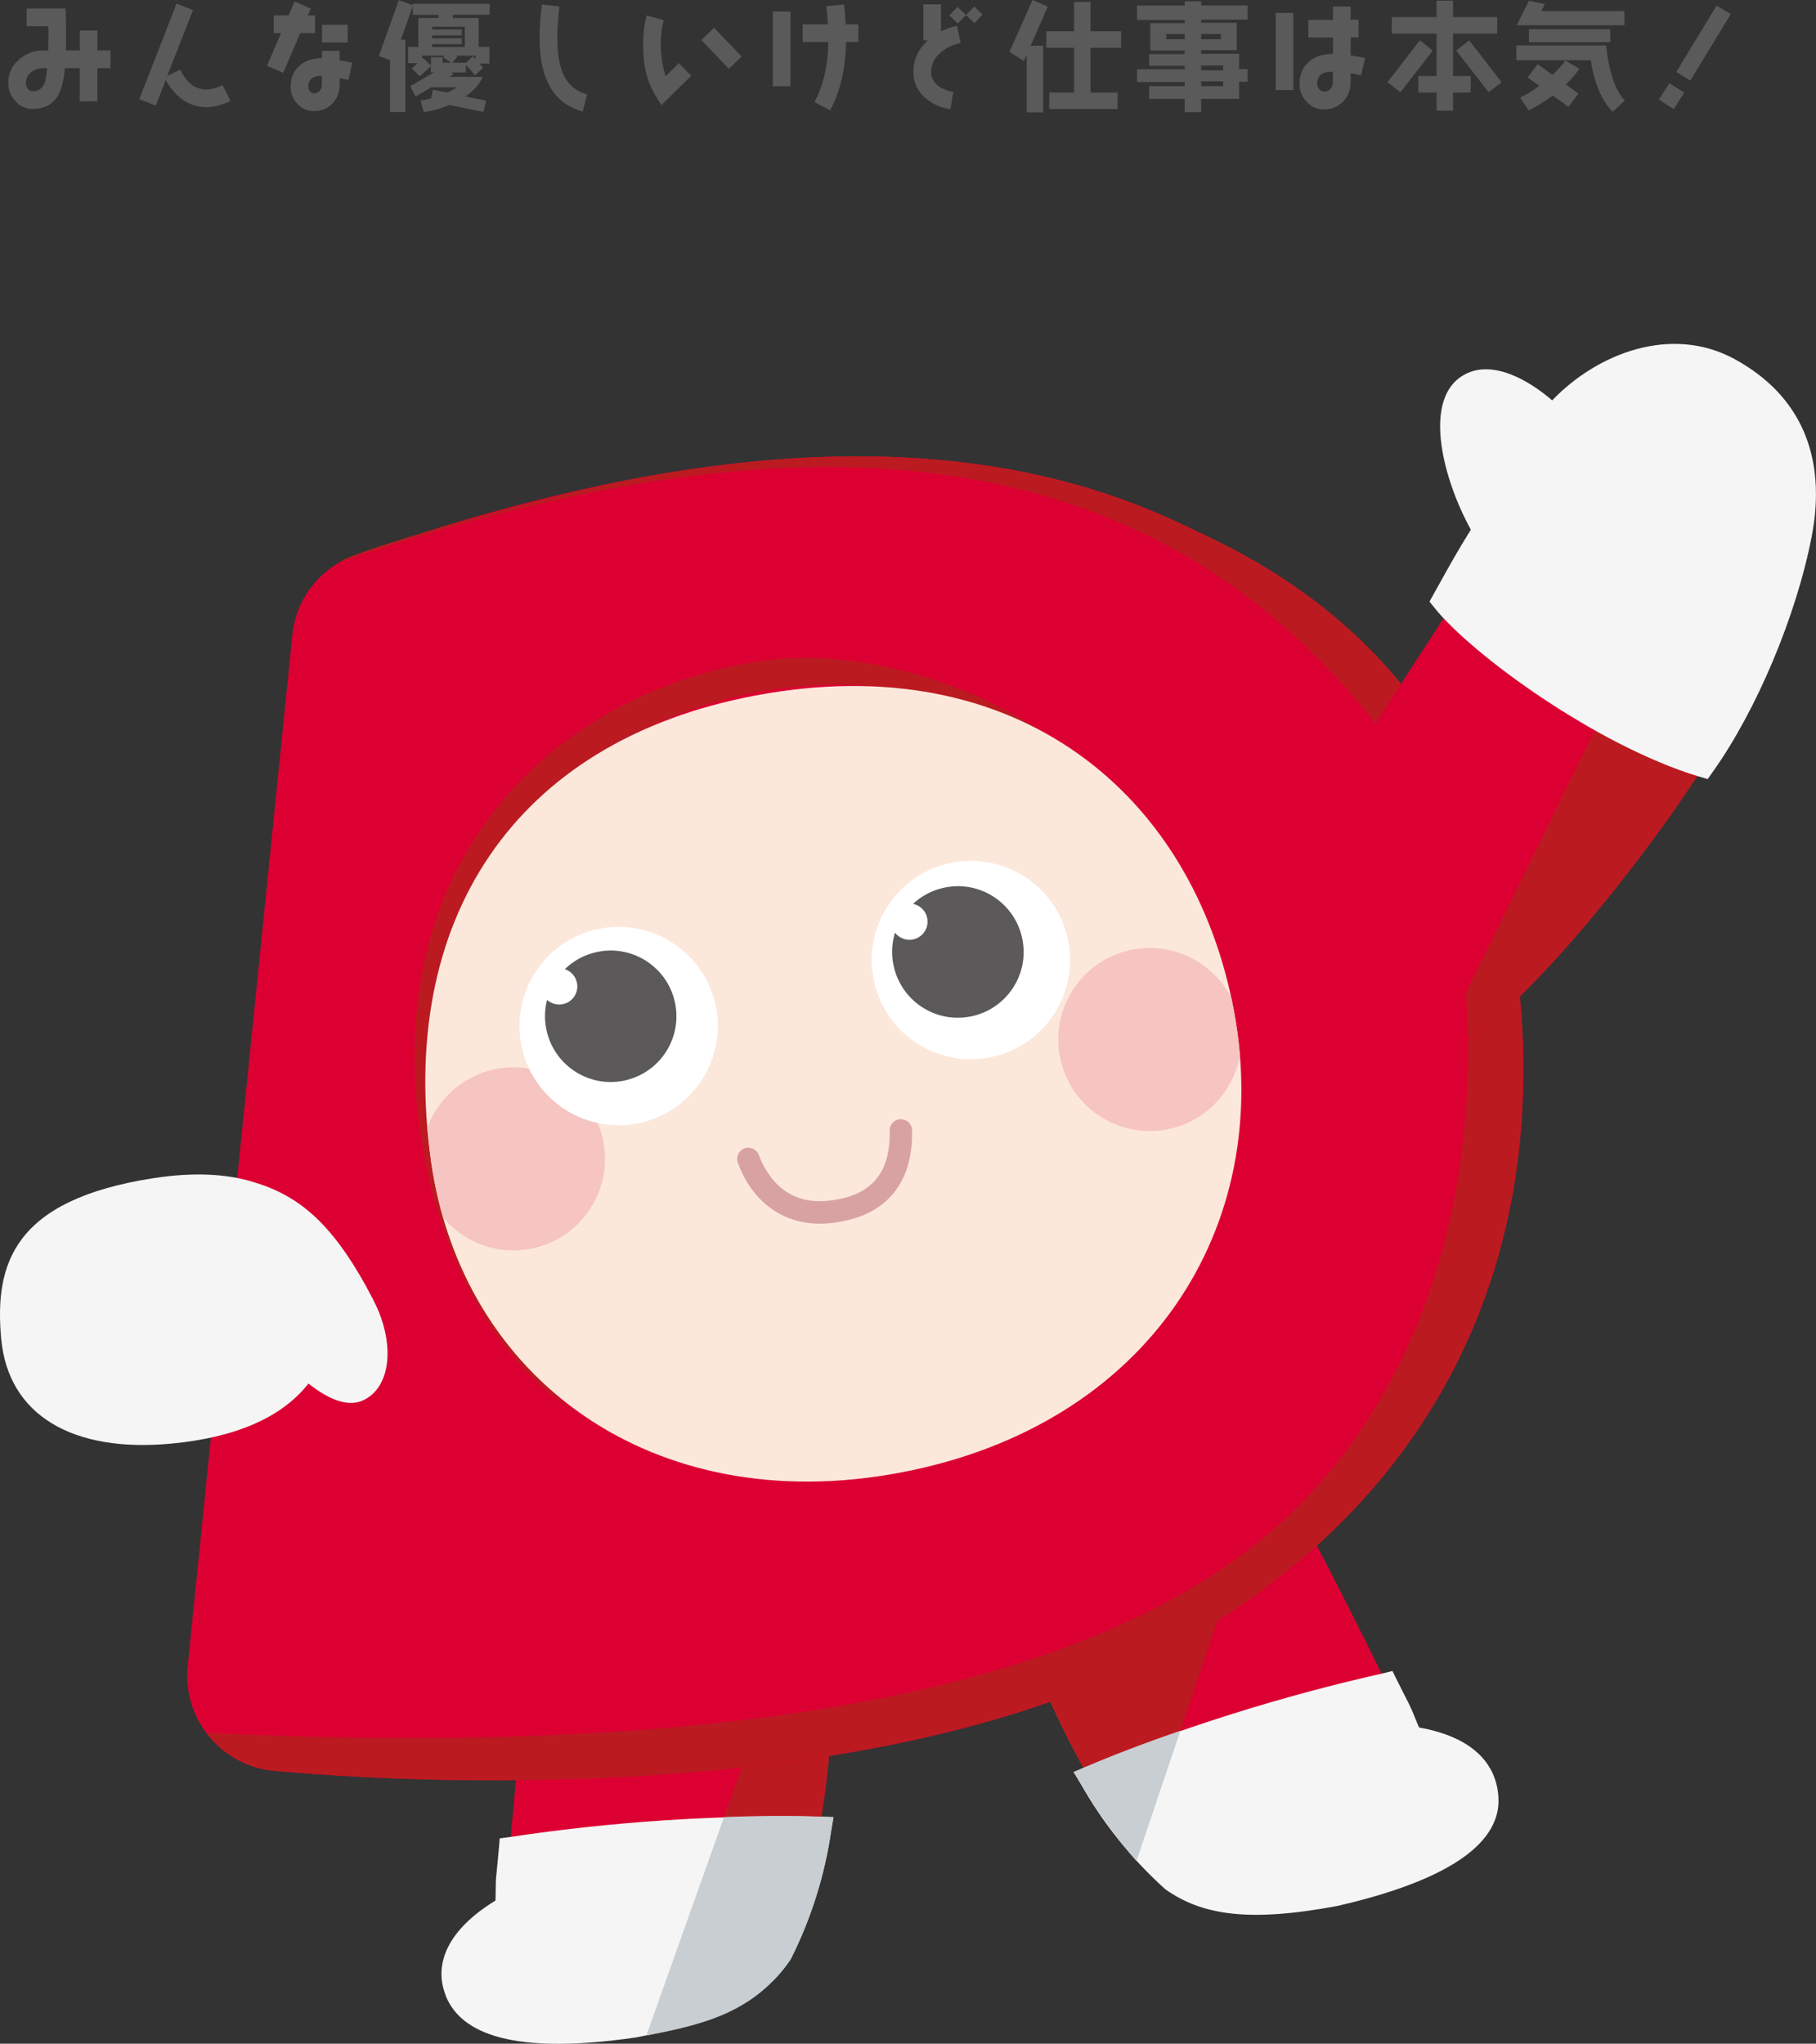 <?xml version="1.0" encoding="UTF-8"?><svg id="_レイヤー_2" xmlns="http://www.w3.org/2000/svg" xmlns:xlink="http://www.w3.org/1999/xlink" viewBox="0 0 216 243.01"><rect x="0" y="0" width="216" height="243.01" fill="#333333" stroke="none"/><defs><style>.cls-1{fill:none;}.cls-2{clip-path:url(#clippath);}.cls-3{fill:#f6c4c1;}.cls-4{fill:#f5f5f5;}.cls-5{fill:#fff;}.cls-6{fill:#fce7db;}.cls-7{fill:#bc1a21;}.cls-8{fill:#dc0032;}.cls-9{fill:#d8a2a2;}.cls-10{fill:#c8ced1;}.cls-11{fill:#5b5959;}.cls-12{fill:#5a5a5a;}.cls-13{isolation:isolate;}</style><clipPath id="clippath"><path id="SVGID" class="cls-1" d="m51.27,138.06c3.65,25.87,26.34,42.57,55.72,37.06,29.75-5.58,44.58-29.28,39.77-54.96-4.81-25.68-25.73-43.31-56.85-37.47-28.99,5.43-42.64,26.99-38.63,55.37"/></clipPath></defs><g id="_レイヤー_1-2"><g><g id="_みんな優しいけど仕事は本気_"><g class="cls-13"><path class="cls-12" d="m11.58,8.1v3.94h-2.1v-3.94h-1.76c-.13,1.5-.42,2.62-.88,3.36-.63,1-1.61,1.49-2.97,1.49-.81,0-1.5-.31-2.06-.94-.55-.6-.83-1.3-.83-2.13,0-1.13.42-2.06,1.27-2.8.81-.71,1.79-1.08,2.93-1.08h.55c.01-.59.03-1.11.03-1.54,0-.13,0-.57-.01-1.34h-2.59V1.01h4.64c.06,1.79.07,3.46.04,4.99h1.65v-2.37h2.1v2.37h1.55v2.1h-1.55Zm-6.4,0c-.56,0-1.04.15-1.44.46-.43.34-.66.77-.66,1.32,0,.24.07.45.22.66.15.21.34.31.56.31.69,0,1.16-.31,1.43-.92.13-.32.24-.94.31-1.82h-.42Z"/><path class="cls-12" d="m24.56,12.75c-1.05,0-2-.31-2.87-.92-.78-.56-1.44-1.33-1.98-2.31l-1.18,3.04-1.96-.77L21,.43l1.96.77-3.07,7.83,1.55-.74c.76,1.57,1.79,2.35,3.11,2.35.6,0,1.25-.18,1.93-.53l.94,1.89c-1,.49-1.95.74-2.87.74Z"/><path class="cls-12" d="m35.71,3.94l-2.02,4.72-1.93-.83,1.67-3.89h-.87V1.83h1.76l.71-1.65,1.93.83-.36.83h.87v2.1h-1.76Zm5.73,5.57l-1.05-.22v.81c0,.87-.28,1.6-.85,2.21-.57.6-1.3.9-2.17.9-.79,0-1.44-.28-1.99-.85-.55-.59-.81-1.26-.81-2.06,0-1.05.36-1.89,1.09-2.51.69-.59,1.55-.88,2.63-.88v-.87h2.1v1.11c.43.08.94.2,1.51.32l-.46,2.04Zm-3.15-.5c-1.08,0-1.63.43-1.63,1.29,0,.21.07.39.21.56.13.17.29.25.49.25.27,0,.49-.1.67-.31.17-.2.25-.43.25-.7v-1.09Zm.01-3.96v-2.1h3.05v2.1h-3.05Z"/><path class="cls-12" d="m53.89,1.75l-.03.39h3.08v3.43h1.27v2h-1.18l.43.49-.95.9-1.09-1.25v.9h-1.67l.18.22-.5.31h3.96c-.31.83-.98,1.61-2.03,2.33l2.45.5-.31,1.34-4.05-.83c-1.08.46-2.09.74-3.04.84l-.39-1.36c.39-.06.81-.14,1.25-.25l.22-1.05,1.72.35c.43-.2.81-.41,1.15-.63h-3.05l-1.88,1.11-.62-1.25,2.82-1.64h-.39v-.74l-1.29,1.21-.98-.92.69-.64h-1.12v-1.93h1.21v-3.43h2.39l.03-.39h-3.07V.73l-1.42,3.98h.53v8.61h-1.82v-6.18l-1.33-.48L47.43.03l1.68.6v-.18h9.13v1.3h-4.36Zm-1.16,5.06l.15-.2h-2.67v.41l.13-.11.92.87v-.98h1.39v.66h1.02l-.94-.64Zm-1.33-3.64v.34h3.52v.7h-3.52v.34h3.52v.7h-3.52v.34h3.88v-2.41h-3.88Zm5.17,3.45h-2.26l.11.07-.6.77h1.61l.83-.78.31.36v-.42Z"/><path class="cls-12" d="m69.29,13.25c-3.4-.91-5.11-3.81-5.11-8.71,0-1.13.08-2.48.27-4.01l2.09.24c-.17,1.42-.25,2.66-.25,3.77,0,1.7.21,3.04.62,4.06.57,1.39,1.54,2.25,2.93,2.62l-.53,2.03Z"/><path class="cls-12" d="m78.67,12.51c-.84-1.27-1.42-2.42-1.71-3.45-.31-1.01-.46-2.28-.46-3.81,0-1.26.14-2.4.43-3.42l2.02.57c-.24.85-.35,1.79-.35,2.84,0,1.39.2,2.66.57,3.82l1.58-1.55,1.47,1.5-3.56,3.49Zm8.03-4.33l-3.28-3.42,1.51-1.46,3.28,3.42-1.51,1.46Z"/><path class="cls-12" d="m91.92,10.27V1.37h2.1v8.89h-2.1Zm8.7-5.27c-.04,3.15-.67,5.85-1.88,8.12l-1.86-.98c1.05-1.97,1.6-4.36,1.64-7.14h-3.05v-2.1h3.01c-.04-.69-.11-1.42-.18-2.17l2.09-.2c.1.85.15,1.64.2,2.37h1.5v2.1h-1.46Z"/><path class="cls-12" d="m111.87,6.26c-.74.64-1.12,1.41-1.12,2.31,0,.66.28,1.21.85,1.64.48.36,1.08.6,1.79.71l-.35,2.07c-1.26-.21-2.28-.69-3.07-1.42-.88-.81-1.33-1.82-1.33-3.04,0-1.43.58-2.68,1.72-3.73h-.53V.52h2.1v3.21c.6-.31,1.25-.53,1.91-.66l.42,2.06c-.94.18-1.74.56-2.4,1.13Zm4.02-3.5l-.99-.97-.98,1.01-1-.97.97-1.01,1.01.97.98-1.01.99.97-.98,1.01Z"/><path class="cls-12" d="m122.58,5.43h1.5v7.93h-1.96v-6.84l-.34.74-1.71-1.09,2.75-6.18,1.81.8-2.04,4.64Zm7.13.25v5.32h3.22v1.96h-8.12v-1.96h2.94v-5.32h-3.29v-1.96h3.29V.22h1.96v3.5h3.64v1.96h-3.64Z"/><path class="cls-12" d="m147.38,9.74v2.02h-4.51v1.57h-1.96v-1.57h-4.23v-1.51h4.23v-.5h-5.67v-1.51h5.67v-.43h-4.23v-1.37h4.23v-.43h-4.09v-3.26h4.09v-.38h-5.67V.66h5.67V.15h1.96v.5h5.53v1.68h-5.53v.38h4.23v3.26h-4.23v.43h4.51v1.81h1.02v1.51h-1.02Zm-6.47-5.7h-2.2v.63h2.2v-.63Zm4.3,0h-2.34v.63h2.34v-.63Zm-2.34,3.75v.57h2.62v-.57h-2.62Zm2.62,1.88h-2.62v.57h2.62v-.57Z"/><path class="cls-12" d="m151.73,10.72V1.54h2.1v9.17h-2.1Zm10.17-1.76c-.41-.1-.81-.17-1.25-.24v1.04c0,.91-.29,1.68-.9,2.31s-1.36.94-2.27.94c-.81,0-1.5-.29-2.06-.9-.57-.62-.85-1.32-.85-2.14,0-1.13.39-2.02,1.16-2.66.74-.63,1.68-.92,2.82-.88v-1.97h-2.93v-2.1h2.93V.77h2.1v1.57h.94v2.1h-.94v2.14c.6.1,1.18.2,1.71.31l-.46,2.06Zm-3.35-.43h-.2c-1.12,0-1.68.48-1.68,1.44,0,.24.08.45.24.64.15.2.35.29.57.29.31,0,.56-.11.77-.34.2-.22.29-.49.29-.81v-1.23Z"/><path class="cls-12" d="m166.57,10.98l-1.54-1.21,3.85-4.97,1.54,1.21-3.85,4.97Zm6.26-6.98v5.04h2.1v1.96h-2.1v2.17h-1.96v-2.17h-2.17v-1.96h2.17v-5.04h-5.32v-1.96h5.32V.08h1.96v1.96h5.25v1.96h-5.25Zm4.23,6.98l-3.85-4.97,1.54-1.21,3.85,4.97-1.54,1.21Z"/><path class="cls-12" d="m191.82,13.29c-1.3-1.3-2.17-3.35-2.61-6.13h-8.85v-1.75h10.67c.35,3.17,1.09,5.35,2.23,6.54l-1.44,1.34Zm-11.42-10.29l1.46-2.91,1.89.39-.42.84h9.89v1.68h-12.82Zm5.84,7.04l1.5,1.09-1.19,1.57-1.86-1.34c-1,.74-1.95,1.33-2.87,1.76l-1.01-1.51c.69-.32,1.46-.8,2.28-1.4l-1.39-1.01,1.19-1.57,1.78,1.28c.66-.62,1.16-1.19,1.5-1.72l1.68.98c-.38.6-.92,1.22-1.61,1.88Zm-4.38-5.03v-1.54h9.67v1.54h-9.67Z"/><path class="cls-12" d="m199.07,12.97l-1.76-1.13,1.25-1.95,1.77,1.12-1.25,1.96Zm1.99-3.39l-1.68-1.02,4.8-7.9,1.68,1.02-4.8,7.9Z"/></g></g><g><path id="_パス_69" class="cls-8" d="m62.88,197.87c-.91,6.22-2.6,25.39-2.7,27.92-4.41,3.49-5.89,7.28-4.84,11.18,1.16,4.34,5.68,6.92,15.87,5.32,10.16-1.6,16.69-2.52,21.73-9.85,2.88-4.95,5.36-16.87,5.84-26.31l-35.9-8.26Z"/><path id="_パス_70" class="cls-7" d="m98.78,206.13l-8.46-1.94-13.11,37.11c6.87-1.29,11.77-3.08,15.74-8.86,2.88-4.95,5.36-16.87,5.84-26.31"/><path id="_パス_71" class="cls-8" d="m154.92,180.63c3.1,5.47,11.62,22.72,12.63,25.05,5.38,1.65,8.13,4.66,8.56,8.66.49,4.47-2.79,8.51-12.87,10.71-10.05,2.19-16.47,3.69-23.83-1.32-4.47-3.57-11.11-13.79-14.97-22.41l30.47-20.7Z"/><path id="_パス_72" class="cls-8" d="m22.33,198.07l12.45-122.62c.45-4.31,3.34-7.98,7.43-9.41,48.08-16.85,77.61-13.12,97.11-4.29,20.39,9.23,38.16,24.04,41.39,56.03,3.28,32.51-10.05,61.71-42.9,79.01-30.6,16.11-78.14,16.16-105.17,13.78-6.26-.56-10.88-6.08-10.33-12.34,0-.05,0-.11.02-.16"/><path id="_パス_82" class="cls-7" d="m49.66,131.94c1.65,15.57,8.28,28.96,18.51,35.91-8.21-7.06-14.25-20.03-15.82-33.66-3.28-28.61,14.86-49.06,40.77-52.35,17.35-2.2,29.71,4.45,38.45,12.23-7.44-10.13-26.45-17.41-40.31-15.57-23.47,3.12-44.97,21.7-41.61,53.44"/><path id="_パス_74" class="cls-6" d="m146.76,120.16c-4.81-25.68-25.73-43.31-56.85-37.47-28.99,5.43-42.64,26.99-38.64,55.37,3.65,25.87,26.34,42.57,55.72,37.06,29.75-5.58,44.58-29.28,39.77-54.96"/><g class="cls-2"><path id="_パス_75" class="cls-3" d="m147.45,121.6c-1.11-5.91-6.79-9.8-12.7-8.69s-9.8,6.79-8.69,12.7c1.11,5.91,6.79,9.8,12.7,8.69,5.91-1.11,9.8-6.79,8.69-12.7h0"/><path id="_パス_76" class="cls-3" d="m71.77,135.79c-1.11-5.91-6.79-9.8-12.7-8.69-5.91,1.11-9.8,6.79-8.69,12.7,1.11,5.91,6.79,9.8,12.7,8.69,5.91-1.11,9.8-6.79,8.69-12.7h0"/></g><path id="_パス_83" class="cls-7" d="m146.69,187.15l-22.25,14.16c3.84,8.58,6.96,13.69,11.22,18.53l11.03-32.69Z"/><path id="_パス_84" class="cls-4" d="m159.06,226.63c-10.58,1.98-16.11,1.08-20.45-1.98-4.03-3.63-7.45-7.89-10.11-12.62l-.8-1.32,1.42-.61c11.48-4.7,23.34-8.43,35.45-11.15l1.05-.26.48.97c.56,1.13,1.1,2.19,1.55,3.07.34.67.93,2.26,1.14,2.68,6.37,1.13,9.25,4.31,9.44,8.39.19,4.08-3.24,9.17-19.16,12.83"/><path id="_パス_85" class="cls-4" d="m53.01,237.26c-1.52-3.83.39-7.9,5.92-11.27.04-.47.01-2.17.09-2.91.1-.98.22-2.16.33-3.42l.09-1.07,1.07-.14c12.27-1.85,24.67-2.67,37.08-2.44l1.54.06-.26,1.52c-.77,5.37-2.41,10.58-4.86,15.42-2.94,4.42-7.77,7.27-18.35,9.25-16.17,2.36-21.15-1.18-22.66-4.99"/><path id="_パス_87" class="cls-10" d="m140.4,205.8c-4.09,1.39-7.83,2.82-11.28,4.3l-1.42.61.8,1.32c1.94,3.28,4.18,6.38,6.67,9.26l5.23-15.5Z"/><path id="_パス_88" class="cls-10" d="m99.14,216.07l-1.54-.06c-3.58-.13-7.39-.11-11.48.05l-9.24,25.97c7.13-1.34,12.91-2.86,17.2-9.11,2.42-4.82,4.04-10,4.8-15.33l.26-1.52Z"/><g><path id="_パス_78" class="cls-5" d="m127.07,111.98c-1.2-6.4-7.36-10.62-13.77-9.42-6.4,1.2-10.62,7.36-9.42,13.77,1.2,6.4,7.36,10.62,13.77,9.42,6.4-1.2,10.62-7.36,9.42-13.77"/><path id="_パス_79" class="cls-11" d="m121.62,111.76c-.79-4.25-4.88-7.05-9.12-6.25-4.25.79-7.05,4.88-6.25,9.12.79,4.25,4.88,7.05,9.12,6.25h.01c4.24-.8,7.04-4.88,6.24-9.12"/><path id="_パス_90" class="cls-5" d="m110.29,109.19c-.22-1.17-1.35-1.94-2.52-1.72s-1.94,1.35-1.72,2.52c.22,1.17,1.35,1.94,2.52,1.72s1.94-1.35,1.72-2.52h0"/></g><g><path id="_パス_80" class="cls-5" d="m85.18,119.83c-1.2-6.4-7.36-10.62-13.77-9.42-6.4,1.2-10.62,7.36-9.42,13.77,1.2,6.4,7.36,10.62,13.77,9.42h0c6.4-1.2,10.62-7.36,9.42-13.77h0"/><path id="_パス_81" class="cls-11" d="m80.32,119.4c-.79-4.24-4.88-7.04-9.12-6.24-4.24.79-7.04,4.88-6.24,9.12s4.88,7.04,9.12,6.24h0c4.24-.79,7.04-4.88,6.24-9.12"/><path id="_パス_91" class="cls-5" d="m68.63,116.89c-.22-1.17-1.35-1.94-2.52-1.72s-1.94,1.35-1.72,2.52c.22,1.17,1.35,1.94,2.52,1.72s1.94-1.35,1.72-2.52h0"/></g><path class="cls-4" d="m44.47,154.69c-4.67-9.06-8.76-12.5-14.43-14.17-.03,0-.05,0-.07-.02-3.08-.92-6.96-1.15-11.77-.4C1.63,142.68-.7,150.26.15,159.26c.86,9,8.45,13.51,20.26,12.39,7.47-.71,13.05-3.02,16.28-7.14,2.14,1.71,4.57,2.89,6.48,2.01,3.53-1.64,3.74-7.09,1.29-11.83Z"/><path class="cls-7" d="m180.71,117.78c-1.93-19.14-9.97-41.66-38.18-54.52-1.06-.52-2.13-1.02-3.2-1.51-14.85-6.73-35.54-10.5-65.81-4.46-9.46,1.89-31.78,8.28-32.96,9.49,48.12-16.41,94.89-19.24,125.03,21.86,10.46,14.26,16.89,61.07-10.4,89.67-22.04,23.09-69.02,30.71-130.64,27.73,1.87,2.49,4.74,4.22,8.09,4.52,27.03,2.38,74.57,2.34,105.17-13.78,32.85-17.3,46.18-46.5,42.9-79.01Z"/><path class="cls-9" d="m97.49,145.5c-4.45,0-8.04-2.65-9.73-7.24-.25-.69.1-1.45.79-1.71.69-.25,1.45.1,1.71.79.66,1.79,2.74,5.9,7.97,5.46,5.24-.43,7.72-3.16,7.59-8.36-.02-.73.56-1.34,1.3-1.36.72-.02,1.34.56,1.36,1.3.16,6.6-3.4,10.53-10.03,11.08-.32.03-.63.04-.95.04Z"/><path id="_パス_67" class="cls-8" d="m206.06,85.22c4.32-8.79-30.56-17.6-30.56-17.6l-11.92,18.45s-7.05,16.2-3.13,25.95c3.06,7.64,9.22,14.82,12.58,12.78,8.99-5.44,28.27-29.89,33.04-39.6"/><path id="_パス_68" class="cls-7" d="m174.25,118.23c.37,1.52.32,5.34.32,5.34,8.99-5.43,26.72-28.65,31.49-38.36,2.5-5.07-5.86,2.7-15.24-.69l-16.57,33.71Z"/><path id="_パス_86" class="cls-4" d="m202.09,92.34c-12.2-3.69-26.99-14.5-31.43-20.02l-.63-.79,1.2-2.16c1.09-1.97,2.22-4,3.72-6.39-3.24-5.84-5.7-15.1-1.2-18.17,3.55-2.42,8.31.57,10.87,2.8,5.41-5.65,14.23-9,21.72-4.9,7.82,4.27,10.98,11.56,9.15,21.07-1.81,9.39-6.53,20.64-11.76,27.99l-.62.87-1.02-.31Z"/></g></g></g></svg>